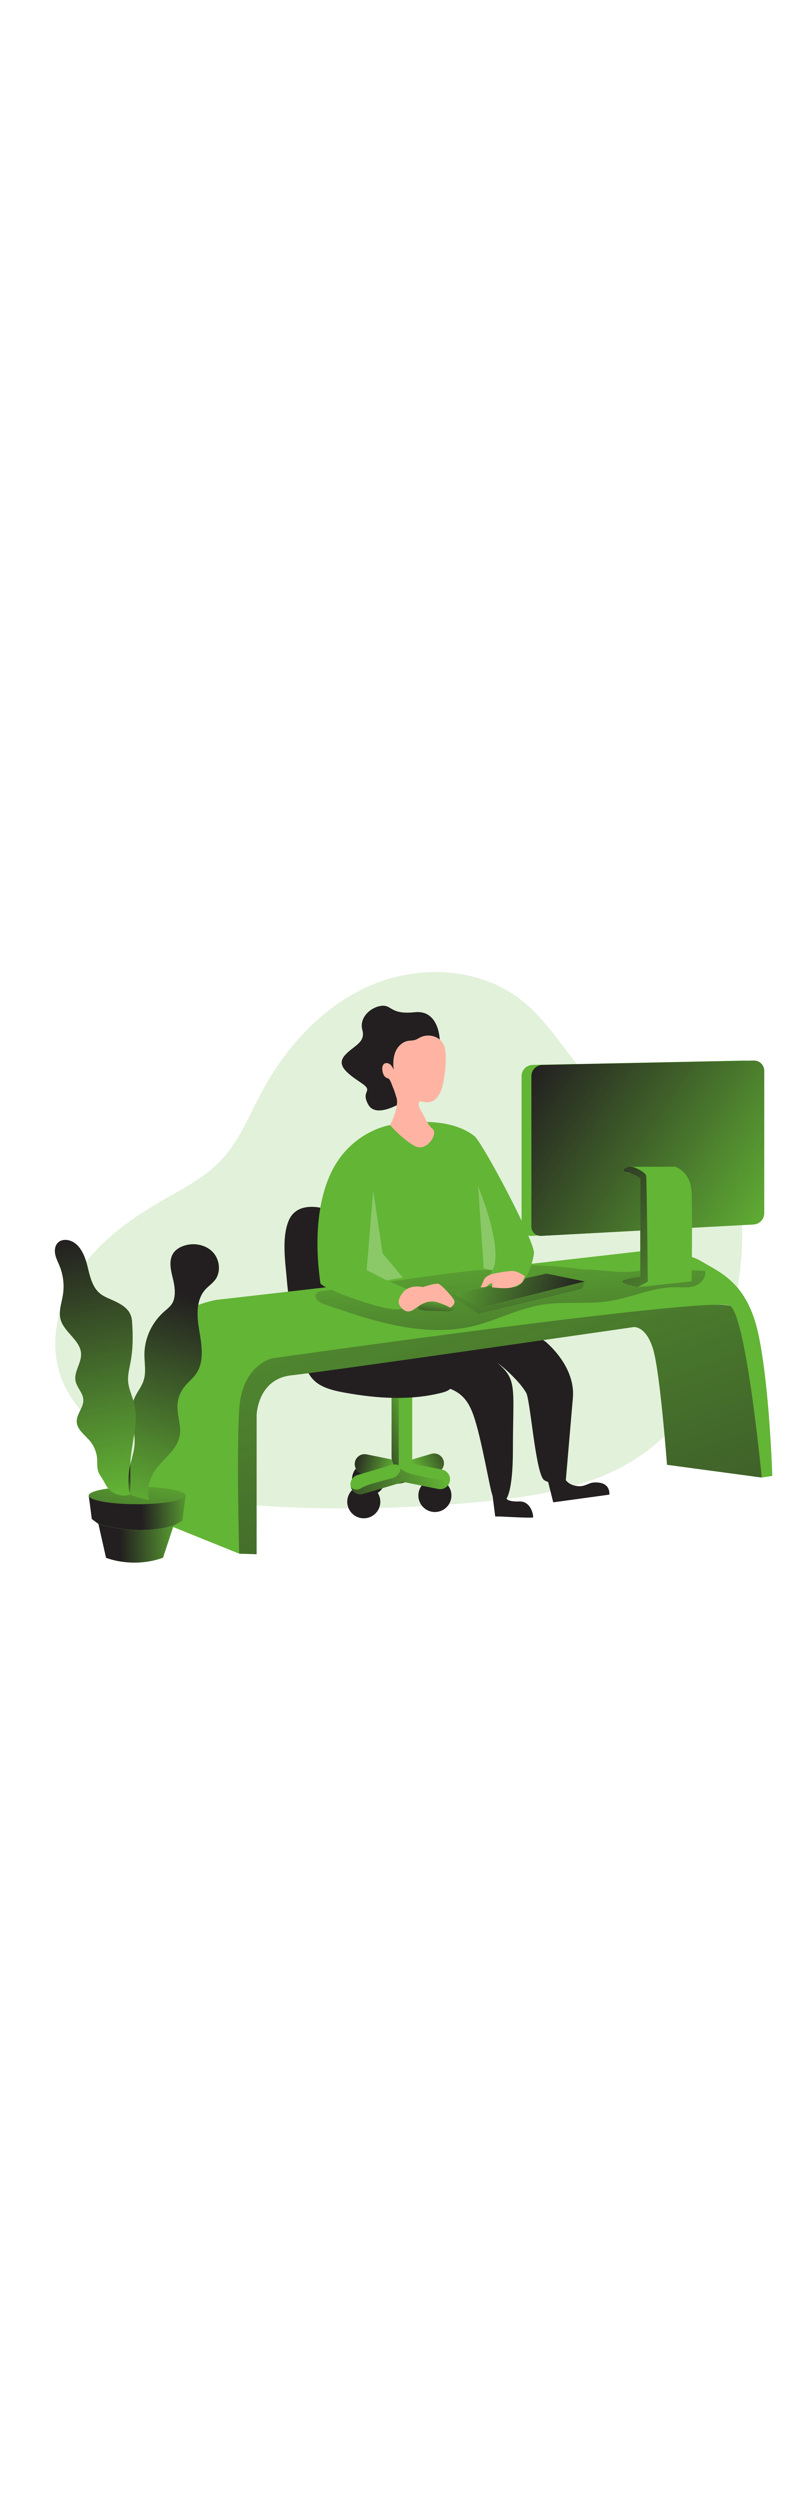 <?xml version="1.0" encoding="UTF-8"?> <svg xmlns="http://www.w3.org/2000/svg" xmlns:xlink="http://www.w3.org/1999/xlink" id="_0062_office_work" viewBox="0 0 500 500" data-imageid="office-work-15" class="illustrations_image" style="width: 158px;"><defs><style>.cls-1_office-work-15{fill:url(#linear-gradient);}.cls-1_office-work-15,.cls-2_office-work-15,.cls-3_office-work-15,.cls-4_office-work-15,.cls-5_office-work-15,.cls-6_office-work-15,.cls-7_office-work-15,.cls-8_office-work-15,.cls-9_office-work-15,.cls-10_office-work-15,.cls-11_office-work-15,.cls-12_office-work-15,.cls-13_office-work-15,.cls-14_office-work-15,.cls-15_office-work-15,.cls-16_office-work-15,.cls-17_office-work-15,.cls-18_office-work-15,.cls-19_office-work-15,.cls-20_office-work-15,.cls-21_office-work-15,.cls-22_office-work-15,.cls-23_office-work-15,.cls-24_office-work-15,.cls-25_office-work-15,.cls-26_office-work-15{stroke-width:0px;}.cls-2_office-work-15{opacity:.18;}.cls-2_office-work-15,.cls-25_office-work-15{fill:#68e1fd;}.cls-2_office-work-15,.cls-26_office-work-15{isolation:isolate;}.cls-3_office-work-15{fill:url(#linear-gradient-11-office-work-15);}.cls-4_office-work-15{fill:url(#linear-gradient-12-office-work-15);}.cls-5_office-work-15{fill:url(#linear-gradient-13-office-work-15);}.cls-6_office-work-15{fill:url(#linear-gradient-10-office-work-15);}.cls-7_office-work-15{fill:url(#linear-gradient-17-office-work-15);}.cls-8_office-work-15{fill:url(#linear-gradient-16-office-work-15);}.cls-9_office-work-15{fill:url(#linear-gradient-19-office-work-15);}.cls-10_office-work-15{fill:url(#linear-gradient-15-office-work-15);}.cls-11_office-work-15{fill:url(#linear-gradient-21-office-work-15);}.cls-12_office-work-15{fill:url(#linear-gradient-18-office-work-15);}.cls-13_office-work-15{fill:url(#linear-gradient-14-office-work-15);}.cls-14_office-work-15{fill:url(#linear-gradient-20-office-work-15);}.cls-15_office-work-15{fill:url(#linear-gradient-4-office-work-15);}.cls-16_office-work-15{fill:url(#linear-gradient-2-office-work-15);}.cls-17_office-work-15{fill:url(#linear-gradient-3-office-work-15);}.cls-18_office-work-15{fill:url(#linear-gradient-8-office-work-15);}.cls-19_office-work-15{fill:url(#linear-gradient-9-office-work-15);}.cls-20_office-work-15{fill:url(#linear-gradient-7-office-work-15);}.cls-21_office-work-15{fill:url(#linear-gradient-5-office-work-15);}.cls-22_office-work-15{fill:url(#linear-gradient-6-office-work-15);}.cls-23_office-work-15{fill:#231f20;}.cls-24_office-work-15{fill:#ffb4a3;}.cls-26_office-work-15{fill:#fff;opacity:.25;}</style><linearGradient id="linear-gradient-office-work-15" x1="313.11" y1="-206.16" x2="323.58" y2="-206.16" gradientTransform="translate(-86.96 602.09)" gradientUnits="userSpaceOnUse"><stop offset="0" stop-color="#231f20" stop-opacity="0"></stop><stop offset="1" stop-color="#231f20"></stop></linearGradient><linearGradient id="linear-gradient-2-office-work-15" x1="338.44" y1="-204.84" x2="343.25" y2="-204.84" xlink:href="#linear-gradient-office-work-15"></linearGradient><linearGradient id="linear-gradient-3-office-work-15" x1="349.16" y1="-212.78" x2="377.75" y2="-225.55" xlink:href="#linear-gradient-office-work-15"></linearGradient><linearGradient id="linear-gradient-4-office-work-15" x1="348.71" y1="-249.9" x2="313.97" y2="-238.25" xlink:href="#linear-gradient-office-work-15"></linearGradient><linearGradient id="linear-gradient-5-office-work-15" x1="367.99" y1="-212.2" x2="278.93" y2="-182.33" xlink:href="#linear-gradient-office-work-15"></linearGradient><linearGradient id="linear-gradient-6-office-work-15" x1="371" y1="-203.16" x2="367.91" y2="-202.12" xlink:href="#linear-gradient-office-work-15"></linearGradient><linearGradient id="linear-gradient-7-office-work-15" x1="336.92" y1="-212.01" x2="309.86" y2="-219.36" xlink:href="#linear-gradient-office-work-15"></linearGradient><linearGradient id="linear-gradient-8-office-work-15" x1="369.3" y1="-201.76" x2="368.25" y2="-201.41" xlink:href="#linear-gradient-office-work-15"></linearGradient><linearGradient id="linear-gradient-9-office-work-15" x1="204.71" y1="66.25" x2="443.19" y2="744.55" gradientTransform="matrix(1,0,0,1,0,0)" xlink:href="#linear-gradient-office-work-15"></linearGradient><linearGradient id="linear-gradient-10-office-work-15" x1="318.48" y1="227.71" x2="339.33" y2="432.31" gradientTransform="matrix(1,0,0,1,0,0)" xlink:href="#linear-gradient-office-work-15"></linearGradient><linearGradient id="linear-gradient-11-office-work-15" x1="205.15" y1="-168.2" x2="162.91" y2="-166.58" xlink:href="#linear-gradient-office-work-15"></linearGradient><linearGradient id="linear-gradient-12-office-work-15" x1="211.58" y1="-187.57" x2="176.58" y2="-186.37" xlink:href="#linear-gradient-office-work-15"></linearGradient><linearGradient id="linear-gradient-13-office-work-15" x1="122.13" y1="-217.82" x2="104.42" y2="-132.54" gradientTransform="translate(-31.01 602.5)" xlink:href="#linear-gradient-office-work-15"></linearGradient><linearGradient id="linear-gradient-14-office-work-15" x1="170.08" y1="-197.53" x2="134.45" y2="-360.04" xlink:href="#linear-gradient-office-work-15"></linearGradient><linearGradient id="linear-gradient-15-office-work-15" x1="172.1" y1="-194.24" x2="167.93" y2="-213.23" xlink:href="#linear-gradient-office-work-15"></linearGradient><linearGradient id="linear-gradient-16-office-work-15" x1="167.09" y1="-185.74" x2="207.07" y2="-322.6" xlink:href="#linear-gradient-office-work-15"></linearGradient><linearGradient id="linear-gradient-17-office-work-15" x1="578.28" y1="-362.57" x2="422.22" y2="-465.88" xlink:href="#linear-gradient-office-work-15"></linearGradient><linearGradient id="linear-gradient-18-office-work-15" x1="551.54" y1="-306.89" x2="443.06" y2="-408.04" xlink:href="#linear-gradient-office-work-15"></linearGradient><linearGradient id="linear-gradient-19-office-work-15" x1="351.13" y1="2992.72" x2="377.17" y2="2888.34" gradientTransform="translate(-31.01 3234.34) scale(1 -1)" xlink:href="#linear-gradient-office-work-15"></linearGradient><linearGradient id="linear-gradient-20-office-work-15" x1="308.41" y1="2976.17" x2="395.91" y2="2946.85" gradientTransform="translate(-31 3234.34) scale(1 -1)" xlink:href="#linear-gradient-office-work-15"></linearGradient><linearGradient id="linear-gradient-21-office-work-15" x1="308.13" y1="2954.28" x2="305.84" y2="2937.65" gradientTransform="translate(-31.01 3234.34) scale(1 -1)" xlink:href="#linear-gradient-office-work-15"></linearGradient></defs><path id="background_office-work-15" class="cls-2_office-work-15 targetColor" d="M370.72,138.99c-13.86-15.76-24.59-34.59-41.15-47.45-26.02-20.25-63.47-22.23-93.89-9.5-30.42,12.72-54.12,38.37-69.75,67.4-8.22,15.28-14.67,31.94-26.71,44.43-10.18,10.55-23.56,17.28-36.24,24.61-20.45,11.78-40.15,26.02-53.38,45.56-13.23,19.54-19.15,45.2-10.69,67.22,5.7,14.86,17.2,26.68,28.97,37.38,13.85,12.58,28.74,24.37,45.93,31.87,21.51,9.33,45.4,11.33,68.81,12.28,41.52,1.68,83.1.42,124.44-3.75,33.85-3.41,68.73-9.24,97.06-28.09,39.68-26.4,60.14-74.77,64.74-122.2,1.87-18.97,1.4-38.68-5.92-56.29-17.51-42.1-64.77-32.25-92.22-63.48Z" style="fill: rgb(99, 181, 53);"></path><g id="chair_office-work-15"><path class="cls-25_office-work-15 targetColor" d="M276.53,390.94l-22.73,6.73c-3.3.97-6.77-.91-7.75-4.21h0c-.97-3.3.91-6.77,4.21-7.75l22.69-6.74c3.3-.97,6.76.91,7.75,4.21h0c.98,3.3-.89,6.76-4.18,7.76Z" style="fill: rgb(99, 181, 53);"></path><circle class="cls-23_office-work-15" cx="275.25" cy="405.33" r="10.47"></circle><circle class="cls-23_office-work-15" cx="273.36" cy="406.29" r="5.24"></circle><circle class="cls-23_office-work-15" cx="233.27" cy="394.98" r="10.47"></circle><path class="cls-1_office-work-15" d="M236.62,395.93c0,2.89-2.34,5.24-5.24,5.24s-5.24-2.34-5.24-5.24,2.34-5.24,5.24-5.24,5.24,2.34,5.24,5.24h0Z"></path><circle class="cls-23_office-work-15" cx="230.24" cy="409.3" r="10.47"></circle><path class="cls-23_office-work-15" d="M238.51,409.65c0,2.89-2.34,5.24-5.24,5.24s-5.24-2.34-5.24-5.24,2.34-5.24,5.24-5.24,5.24,2.34,5.24,5.24h0Z"></path><path class="cls-25_office-work-15 targetColor" d="M277.36,401.21l-47.89-9.67c-3.37-.69-5.55-3.97-4.87-7.35h0c.69-3.37,3.97-5.55,7.34-4.87l47.89,9.65c3.37.69,5.55,3.97,4.87,7.35h0c-.68,3.38-3.96,5.56-7.34,4.89Z" style="fill: rgb(99, 181, 53);"></path><path class="cls-25_office-work-15 targetColor" d="M247.83,325.97h13.08v55.08c0,3.61-2.93,6.54-6.54,6.54h0c-3.61,0-6.54-2.93-6.54-6.54v-55.08h0Z" style="fill: rgb(99, 181, 53);"></path><path class="cls-25_office-work-15 targetColor" d="M252.52,397.59l-22.72,6.74c-3.3.97-6.77-.91-7.75-4.21h0c-.97-3.3.91-6.77,4.21-7.75l22.72-6.72c3.3-.97,6.76.91,7.75,4.21h0c.96,3.3-.92,6.75-4.21,7.74Z" style="fill: rgb(99, 181, 53);"></path><path class="cls-16_office-work-15" d="M256.29,396.93l-2.5.74c-.75.22-1.53.3-2.3.23l1.04-.31c.73-.21,1.41-.56,2.01-1.02l1.75.35Z"></path><path class="cls-17_office-work-15" d="M280.97,384.97c0,1.44-.5,2.83-1.41,3.94l-19.87-4.02c.5-.68.86-1.45,1.06-2.27l12.24-3.62c3.32-.96,6.78.96,7.74,4.27,0,0,0,0,0,0,.16.55.24,1.13.24,1.71Z"></path><path class="cls-15_office-work-15" d="M248,382.54c-.11-.49-.17-.99-.17-1.49v-55.08h4.54v59.36c-.04.29-.03.59.04.87-.69-.3-1.43-.46-2.17-.48-.53-.04-1.06-.04-1.59,0l.32-.09c.2-.04-.72-1.97-.98-3.09Z"></path><path class="cls-23_office-work-15" d="M202.77,223.18c-8.61-1.57-16.76.05-20.16,8.47-4.45,11.03-1.95,26.35-1.01,37.86,1.04,12.79,3.93,25.36,7.26,37.73,2.8,10.41,3.7,22.61,14.05,28.32,4.8,2.65,10.27,3.78,15.66,4.75,19.96,3.6,40.74,5.03,60.61.09,2.08-.52,4.22-1.14,5.8-2.59,3.34-3.07,2.82-8.47,1.43-12.79-.77-2.41-1.76-4.8-3.38-6.75-1.77-2.13-4.21-3.62-6.71-4.82-4.82-2.32-10.02-3.75-14.92-5.89s-9.65-5.18-12.39-9.78c-2.32-3.89-2.97-8.5-3.72-12.96-1.4-8.41-3.27-16.75-5.6-24.95-2.5-8.83-5.73-17.82-12.19-24.34-4.69-4.73-15-10.58-24.72-12.35Z"></path><path class="cls-21_office-work-15" d="M281.56,400.54c-.91.51-1.94.77-2.98.77-.42,0-.84-.04-1.25-.12l-21.07-4.26-1.76-.35c-.6.46-1.28.81-2.01,1.02l-1.04.31-21.65,6.44c-3.3.97-6.77-.91-7.75-4.21,1.88,1.74,4.73,1.91,6.79.39,2.64-1.83,13.17-4.58,19.13-6.04,2.82-.67,4.97-2.94,5.5-5.79.01-.17.04-.33.07-.5.99,1.07,2.82,2.28,6.12,3.31,8.12,2.5,21.31,4.16,21.31,4.16,0,0,2.38,2.34.59,4.9Z"></path><path class="cls-22_office-work-15" d="M283.82,398.44c-.41.64-.94,1.21-1.56,1.66.42-.43.96-1.01,1.56-1.66Z"></path><path class="cls-20_office-work-15" d="M248,382.54c.26,1.11.8,2.13,1.57,2.96-.19.04-.39.09-.59.14l-19.7,5.83c-3.34-.85-5.37-4.25-4.52-7.59.69-2.72,3.11-4.65,5.92-4.71.42,0,.84.04,1.25.12l16.06,3.24Z"></path><path class="cls-18_office-work-15" d="M282.27,400.09c-.79.81-1.16,1.11-.69.44.24-.13.47-.28.69-.44Z"></path></g><g id="character_foot_office-work-15"><path class="cls-23_office-work-15" d="M343.94,307.08c.56.33,1.1.7,1.61,1.14,4.21,3.67,7.94,7.98,10.91,12.71,4.22,6.71,6.82,14.54,6.13,22.53-1.81,20.99-4.47,52.17-4.47,52.17,0,0-8.22,3.46-13.67,0s-8.75-50.83-11.45-55.36c-2.79-4.68-6.81-8.85-10.72-12.59-2.95-2.82-6.11-5.45-9.52-7.71-1.77-1.17-3.13-2.1-5.2-2.58-2.48-.57-4.97-1.14-7.45-1.72-1.79-.41-3.6-.83-5.3-1.54-1.34-.56-2.59-1.3-3.84-2.03-5.99-3.52-11.98-7.04-17.73-10.94.42-.51,1.06-.78,1.68-1.02,8.06-3.04,16.95-2.7,25.47-4.04,4.69-.74,9.31-2,14.04-2.47s9.71-.08,13.85,2.27c3.69,2.1,6.37,5.48,9.73,8.01,1.86,1.4,4.02,2.04,5.95,3.17Z"></path><path class="cls-23_office-work-15" d="M241.45,321.34c1.41,1.51,2.96,2.83,4.56,3.88,6.78,4.43,14.56,7.33,22.53,8.67,17.52,2.94,25.69,5.4,31.04,20.46,5.35,15.07,10.49,47.49,12.17,51.11,1.68,3.62,8.83,1.77,8.83,1.77,0,0,4.04-4.64,4.04-30.42,0-35.94,2.5-43.31-6.5-52.34-3.52-3.53-7.48-6.65-11.84-9.06-1.51-.83-3.06-1.2-4.6-1.87-2.21-.96-3.9-3.22-5.61-4.88-1.12-1.09-2.25-2.19-3.62-2.94-1.18-.65-2.5-1-3.82-1.29-5.22-1.12-10.6-1.18-15.94-1.24-11.5-.12-22.99-.23-34.49-.35-.8,0-1.66,0-2.29.5-.7.55-.89,1.52-.94,2.41-.31,5.56,2.52,11.33,6.47,15.58Z"></path><path class="cls-25_office-work-15 targetColor" d="M321.5,284.81c1.72,2.61,3.83,5.79,4.23,8.23.28,1.72-.46,3.46-1.43,4.91-3.71,5.54-10.49,8.04-16.9,9.86-21.45,6.08-44,8.27-66.22,6.44-1.09-.09-2.2-.2-3.18-.67-2.12-1.03-3.07-3.49-3.79-5.73-3.08-9.57-5.35-19.39-6.78-29.34-.23-1.57-.41-3.27.35-4.65.41-.74,1.04-1.31,1.67-1.87,1.98-1.78,3.89-3.43,5.48-5.53,1.14-1.52,1.11-2.29,3.1-3.15,3.2-1.38,7.19-1.04,10.59-1.24,13.69-.82,27.34-2.13,40.94-3.93,3.71-.49,7.46-1.02,11.18-.66,3.39.32,7.3,1.48,9.69,4.05,1.93,2.07,2.04,4.85,2.99,7.37,1.81,4.78,4.05,9.4,6.7,13.78.39.64.87,1.37,1.38,2.15Z" style="fill: rgb(99, 181, 53);"></path><path class="cls-23_office-work-15" d="M311.76,405.47l1.67,13.15h3.12s20.12,1.1,20.75.62-.97-10.42-8.59-10.14-8.12-1.87-8.12-1.87l-8.83-1.77Z"></path><path class="cls-23_office-work-15" d="M346.9,396.71l3.25,12.95,35.5-4.87s1.25-8.5-10-7.66c-2.97.22-5.18,2.31-8.75,2.32-3.57.02-6.99-1.44-8.79-3.82h0l-11.22,1.08Z"></path></g><g id="table_office-work-15"><path class="cls-25_office-work-15 targetColor" d="M151.38,442.15l11.04.37v-88.17s.56-22.8,22.08-25.09c21.52-2.29,216.68-30.54,216.68-30.54,0,0,7.74-.82,12.19,14.02,4.46,14.83,8.79,73.16,8.79,73.16l59.9,8.07s1.58-103.04-20.05-108.72c-21.63-5.69-304.53,23.29-304.53,23.29,0,0-20.98,109.44-6.1,133.61Z" style="fill: rgb(99, 181, 53);"></path><path class="cls-19_office-work-15" d="M151.38,442.15l11.04.37v-88.17s.56-22.8,22.08-25.09c21.52-2.29,216.68-30.54,216.68-30.54,0,0,7.74-.82,12.19,14.02,4.46,14.83,8.79,73.16,8.79,73.16l59.9,8.07s1.58-103.04-20.05-108.72c-21.63-5.69-304.53,23.29-304.53,23.29,0,0-20.98,109.44-6.1,133.61Z"></path><path class="cls-25_office-work-15 targetColor" d="M93.12,319.36s5.41-29.94,43.47-37.79l268.66-30.78s26.37-1.09,38.44,6.21c12.07,7.3,29.29,13.36,36.35,46.41,7.06,33.05,8.75,89.52,8.75,89.52l-6.68,1.04s-9.75-102.25-20.08-108.72c-10.33-6.47-289.59,33.24-289.59,33.24,0,0-19.37,3.86-21.06,32.56-1.69,28.71,0,91.09,0,91.09l-58.26-23.52v-99.26Z" style="fill: rgb(99, 181, 53);"></path></g><path id="shadow_office-work-15" class="cls-6_office-work-15" d="M369.52,262.31c-13.9-1.81-27.92-3.12-41.93-2.59-10.53.41-20.99,1.87-31.43,3.33l-92.08,12.88c-1.56.22-3.34.57-4.12,1.95-1.5,2.62,2.02,5.21,4.88,6.21,30.62,10.73,63.33,21.61,94.85,13.95,14.41-3.5,27.79-10.77,42.41-13.29,14.62-2.52,29.62-.2,44.2-2.58,13.71-2.24,26.76-8.59,40.66-8.65,4.26,0,8.65.55,12.69-.8s7.62-5.47,6.5-9.59c-13.05-.46-27.69-2.87-40.49-.25-12.67,2.59-23.44-.57-36.13-.57Z"></path><g id="plant_office-work-15"><path class="cls-25_office-work-15 targetColor" d="M109.89,424.33l-6.72,20.4c-19.48,6.92-36.05,0-36.05,0l-4.82-21.39s24.3,8.05,47.58.99Z" style="fill: rgb(99, 181, 53);"></path><path class="cls-3_office-work-15" d="M109.89,424.33l-6.72,20.4c-19.48,6.92-36.05,0-36.05,0l-4.82-21.39s24.3,8.05,47.58.99Z"></path><path class="cls-25_office-work-15 targetColor" d="M117.51,405.34l-2.16,16.12-5.46,2.86c-23.26,7.06-47.58-.99-47.58-.99l-4.19-3.12-1.96-14.87h61.35Z" style="fill: rgb(99, 181, 53);"></path><path class="cls-4_office-work-15" d="M117.51,405.34l-2.16,16.12-5.46,2.86c-23.26,7.06-47.58-.99-47.58-.99l-4.19-3.12-1.96-14.87h61.35Z"></path><ellipse class="cls-25_office-work-15 targetColor" cx="86.83" cy="405.34" rx="30.67" ry="5.52" style="fill: rgb(99, 181, 53);"></ellipse><ellipse class="cls-5_office-work-15" cx="86.83" cy="405.34" rx="30.67" ry="5.52"></ellipse><path class="cls-25_office-work-15 targetColor" d="M72.24,282.23c-3.01-1.42-6.25-2.5-8.85-4.58-5.25-4.23-6.58-11.52-8.22-18.05-1.64-6.54-4.82-13.72-11.3-15.6-2.42-.69-5.27-.42-7.11,1.31-1.94,1.82-2.34,4.81-1.81,7.44s1.82,5,2.82,7.5c2.33,5.81,3.05,12.14,2.06,18.31-.82,5.07-2.77,10.2-1.52,15.17,2.13,8.43,12.75,13.37,13.04,22.06.2,5.86-4.62,11.28-3.53,17.05.81,4.27,4.74,7.6,4.95,11.93.24,4.92-4.41,9.08-4.19,14,.22,4.92,5.14,8.2,8.34,12.07,2.69,3.25,4.29,7.26,4.57,11.47.17,2.62-.17,5.34.69,7.83.62,1.82,1.87,3.36,2.84,5,1.07,1.77,1.87,3.68,3.16,5.32,3.31,4.17,8.83,5.91,13.93,4.37.99-6.54.12-13.2.4-19.81.54-12.8,5.39-25.69,2.29-38.12-1.14-4.56-3.32-8.88-3.71-13.55-.34-4.17.77-8.31,1.54-12.43,1.6-8.5,1.57-17.3.92-25.89-.52-6.82-5.32-9.97-11.31-12.8Z" style="fill: rgb(99, 181, 53);"></path><path class="cls-25_office-work-15 targetColor" d="M91.39,315.75c-.05,5.7,1.25,11.6-.57,17.02-1.38,4.11-4.42,7.47-5.99,11.5-3.62,9.32,1.25,19.76.26,29.71-.41,4.1-1.82,8.04-2.71,12.06-1.1,5.09-1.37,10.33-.8,15.52-.12,1.95,1.21,3.69,3.12,4.09,3.06,1.17,6.23,2.02,9.47,2.56-1.09-6.03.06-12.25,3.24-17.5,4.96-8.12,14.58-13.6,16.38-22.93,1.21-6.32-1.61-12.73-1.41-19.16.14-4.28,1.62-8.41,4.21-11.81,2.33-3.04,5.49-5.39,7.65-8.54,5.21-7.59,3.59-17.74,2.04-26.82-1.55-9.08-2.45-19.53,3.67-26.41,1.94-2.17,4.46-3.81,6.22-6.13,3.91-5.18,2.92-13.16-1.62-17.79-4.55-4.63-11.87-5.91-18.06-3.87-2.61.77-4.91,2.34-6.59,4.48-3.12,4.44-1.87,10.5-.55,15.77,1.16,4.58,2.09,9.87.51,14.48-1.18,3.44-4.17,5.3-6.72,7.69-7.28,6.74-11.52,16.14-11.75,26.06Z" style="fill: rgb(99, 181, 53);"></path><path class="cls-13_office-work-15" d="M84.93,366.3c-.89,6.2-2.17,12.45-2.43,18.66v.62c-.01.15-.05.31-.11.45-1.11,5.09-1.38,10.33-.82,15.51.03.84.25,1.66.62,2.41-.03.26-.07.52-.11.78-5.1,1.53-10.62-.2-13.93-4.37-1.25-1.64-2.09-3.55-3.16-5.32-1-1.64-2.22-3.19-2.84-5-.86-2.5-.52-5.2-.69-7.83-.28-4.21-1.88-8.22-4.57-11.47-3.21-3.84-8.12-7.07-8.34-12.07s4.42-9.08,4.19-14c-.21-4.34-4.14-7.67-4.95-11.93-1.09-5.77,3.75-11.19,3.53-17.05-.29-8.69-10.91-13.63-13.04-22.06-1.25-4.97.7-10.1,1.52-15.17.99-6.17.29-12.49-2.03-18.3-1-2.5-2.29-4.86-2.82-7.5s-.14-5.62,1.81-7.45c1.87-1.72,4.69-2,7.11-1.31,6.49,1.87,9.65,9.09,11.3,15.62,1.65,6.54,2.97,13.82,8.22,18.05,2.59,2.09,5.84,3.16,8.85,4.58,6,2.84,10.8,5.98,11.31,12.74.62,8.6.68,17.39-.92,25.89-.77,4.12-1.87,8.25-1.54,12.43s2.15,8.12,3.34,12.17c.13.46.26.92.37,1.38,1.57,6.43,1.07,12.93.12,19.5Z"></path><path class="cls-10_office-work-15" d="M82.23,403.97c-.39-.75-.61-1.57-.66-2.41-.56-5.18-.28-10.42.83-15.51.03-.15.07-.3.11-.45-.22,6.14.49,12.32-.28,18.37Z"></path><path class="cls-8_office-work-15" d="M136.08,268.89c-1.76,2.32-4.28,3.96-6.22,6.13-6.12,6.87-5.22,17.33-3.67,26.41s3.17,19.23-2.04,26.82c-2.17,3.12-5.32,5.5-7.65,8.54-2.6,3.4-4.07,7.53-4.21,11.81-.2,6.43,2.62,12.84,1.41,19.16-1.79,9.33-11.42,14.82-16.38,22.93-3.17,5.25-4.31,11.47-3.21,17.5-3.23-.53-6.39-1.39-9.44-2.56-.84-.25-1.59-.71-2.2-1.33-.09-.1-.16-.21-.23-.32-.39-.74-.61-1.56-.66-2.4-.56-5.18-.28-10.42.83-15.51.03-.15.07-.3.11-.45.89-3.87,2.2-7.66,2.6-11.61.21-2.56.16-5.14-.15-7.69.94-6.56,1.45-13.07-.14-19.45-.11-.46-.24-.92-.37-1.38.12-.4.26-.8.41-1.19,1.57-4.04,4.61-7.4,5.99-11.5,1.82-5.42.52-11.32.57-17.02.08-9.85,4.52-19.37,11.66-26.09,2.54-2.39,5.54-4.26,6.72-7.69,1.58-4.62.62-9.9-.51-14.48-1.33-5.27-2.59-11.33.55-15.77,1.56-2.2,4.02-3.63,6.59-4.48,6.16-2.04,13.52-.76,18.06,3.87,4.54,4.63,5.5,12.64,1.59,17.79Z"></path></g><g id="monitor_office-work-15"><path class="cls-25_office-work-15 targetColor" d="M470.7,233.83l-134.39,7.2c-3.25.17-6.02-2.32-6.2-5.57v-95.54c0-3.86,3.09-7,6.94-7.09l133.84-2.76c3.57-.07,6.53,2.77,6.6,6.34,0,0,0,0,0,0v90.25c0,3.81-2.99,6.96-6.8,7.17Z" style="fill: rgb(99, 181, 53);"></path><path class="cls-25_office-work-15 targetColor" d="M476.9,233.83l-134.39,7.2c-3.25.17-6.02-2.33-6.19-5.58v-95.53c0-3.86,3.08-7.01,6.94-7.09l133.85-2.76c3.57-.07,6.52,2.77,6.59,6.34v90.26c0,3.81-2.99,6.96-6.8,7.17Z" style="fill: rgb(99, 181, 53);"></path><path class="cls-7_office-work-15" d="M476.9,233.83l-134.39,7.2c-3.25.17-6.02-2.33-6.19-5.58v-95.53c0-3.86,3.08-7.01,6.94-7.09l133.85-2.76c3.57-.07,6.52,2.77,6.59,6.34v90.26c0,3.81-2.99,6.96-6.8,7.17Z"></path><path class="cls-25_office-work-15 targetColor" d="M437.77,269.81l-34.12,3.64s-10.39-2.1-9.83-3.64,11.43-3.02,11.43-3.02v-61.96h0c-.09-.14-1.52-1.96-5.44-3.12h0c-.76-.23-1.53-.4-2.31-.54-.67-.1-1.32-.3-1.94-.59-2.33-1.21.24-3.31,3.86-3.4.57-.02,1.13.01,1.69.1h26.24s9.94,2.8,10.42,16.77c.48,13.97,0,55.76,0,55.76Z" style="fill: rgb(99, 181, 53);"></path><path class="cls-25_office-work-15 targetColor" d="M410,269.94l-6.37,3.51s-10.39-2.1-9.83-3.64,11.45-3.02,11.45-3.02v-61.96h0c-.13-.14-1.72-1.79-5.44-3.12h0c-1.38-.49-2.81-.86-4.25-1.12-2.33-1.21.24-3.31,3.86-3.4,3.08.42,9.15,3.79,9.54,5.72s1.04,67.04,1.04,67.04Z" style="fill: rgb(99, 181, 53);"></path><path class="cls-12_office-work-15" d="M410,269.94l-6.37,3.51s-10.39-2.1-9.83-3.64,11.45-3.02,11.45-3.02v-61.96h0c-.13-.14-1.72-1.79-5.44-3.12h0c-1.38-.49-2.81-.86-4.25-1.12-2.33-1.21.24-3.31,3.86-3.4,3.08.42,9.15,3.79,9.54,5.72s1.04,67.04,1.04,67.04Z"></path></g><g id="mouse_keyboard_office-work-15"><path class="cls-25_office-work-15 targetColor" d="M286.25,278l.54,2.06s15.91,9.89,15.81,10.21,65.99-15.79,65.99-15.79l1.54-4.62-83.87,8.15Z" style="fill: rgb(99, 181, 53);"></path><path class="cls-9_office-work-15" d="M286.25,278l.54,2.06s15.91,9.89,15.81,10.21,65.99-15.79,65.99-15.79l1.54-4.62-83.87,8.15Z"></path><polygon class="cls-25_office-work-15 targetColor" points="287.73 278 345.87 264.9 370.11 269.86 304.06 286.47 287.73 278" style="fill: rgb(99, 181, 53);"></polygon><polygon class="cls-14_office-work-15" points="287.73 278 345.87 264.9 370.11 269.86 304.06 286.47 287.73 278"></polygon><path class="cls-25_office-work-15 targetColor" d="M269.43,288.37l13.8.46s3.51.21,4.41-2.46-5.62-8.28-6.32-8.39-18.86,4.72-16.25,9.54l4.36.84Z" style="fill: rgb(99, 181, 53);"></path><path class="cls-11_office-work-15" d="M269.43,288.37l13.8.46s3.51.21,4.41-2.46-5.62-8.28-6.32-8.39-18.86,4.72-16.25,9.54l4.36.84Z"></path></g><g id="character_body_office-work-15"><path class="cls-23_office-work-15" d="M278.34,117.22s-.26-19.42-15.82-17.75c-15.56,1.67-14.37-4.76-21.02-4.05-6.65.71-14.37,7.27-12.15,15.37s-5.87,9.92-11.18,16.06c-5.31,6.15,1.25,11.18,10.2,17.19,8.95,6.01-.56,4.46,4.75,13.96,5.3,9.5,23.26-2.64,23.26-2.64l21.96-38.15Z"></path><path class="cls-25_office-work-15 targetColor" d="M246.83,170.9s-26.29,4.02-38.45,32.68c-12.16,28.66-5.84,64.17-5.62,67.3s37.26,16.68,47.85,16.68,12.8-10.49,12.8-10.49l-18.71-7.88,56.86-6.49h10.21l-5.62,9.37s11.1,1.15,18.51,1.41c7.42.26,12.45-14.24,13.28-21.45s-32.76-70.5-37.78-74.25c-5.02-3.75-18.63-12.91-53.33-6.87Z" style="fill: rgb(99, 181, 53);"></path><path class="cls-24_office-work-15" d="M278.54,117.01c.88.8,1.63,1.76,2.18,2.89,1.22,2.49,1.4,5.34,1.41,8.11.02,5.6-.56,11.2-1.72,16.68-.99,4.64-2.96,9.82-7.45,11.36-1.66.57-3.41.52-5.11.15-1.43-.31-2.83-.89-2.92,1.28-.1,2.26,1.9,4.69,2.89,6.66,1.56,3.11,3.26,6.89,5.98,9.17,3.76,3.14-3.78,14.72-11.12,10.92s-15.84-13.34-15.84-13.34c0,0,6.12-11.49,4.05-17.54-.66-1.93-1.18-4.02-2.01-5.88-.62-1.41-1.72-4.98-2.76-5.86-.28-.24-.66-.29-1.01-.4-1.84-.58-2.72-2.66-3.05-4.56-.3-1.72-.16-3.86,1.37-4.7,1.12-.61,2.58-.21,3.56.63s1.56,2.02,2.13,3.17c-.35-3.68-.31-7.49,1.04-10.93,1.35-3.44,4.23-6.45,7.85-7.16,1.6-.31,3.29-.17,4.84-.69,1.05-.35,1.98-.98,2.97-1.49,4.05-2.09,9.37-1.52,12.73,1.52Z"></path><polygon class="cls-26_office-work-15" points="236.19 212.16 232.07 262.69 244.66 269.18 254.91 267.43 242.13 252 236.19 212.16"></polygon><path class="cls-26_office-work-15" d="M302.59,209.64s16.46,39.18,9.17,53.08l-5.62-1.08-3.54-52Z"></path><path class="cls-24_office-work-15" d="M256.57,275.25s-6.29,5.62-3.48,10c2.81,4.37,6.15,4.25,8.95,2.29s8.28-6.6,14.82-4.47,8.12,3.49,8.12,3.49c0,0,3.44-2.26,2.55-4.52s-7.73-9.59-9.71-10.54c-1.98-.95-10.2,1.97-10.2,1.97,0,0-6.04-1.71-11.04,1.78Z"></path><path class="cls-24_office-work-15" d="M313.63,264.7s-5.99.69-7.5,4.49c-1.51,3.8-2.06,4.26-2.06,4.26,0,0,3.38.62,4.79-1.14s2.87-1.02,2.87-1.02l-.42,2.27s9.19,1.34,13.33-.1c4.15-1.44,5.93-3.12,5.93-3.12l1.62-3.84s-3.92-2.74-6.87-3.17-11.7,1.38-11.7,1.38Z"></path></g></svg> 